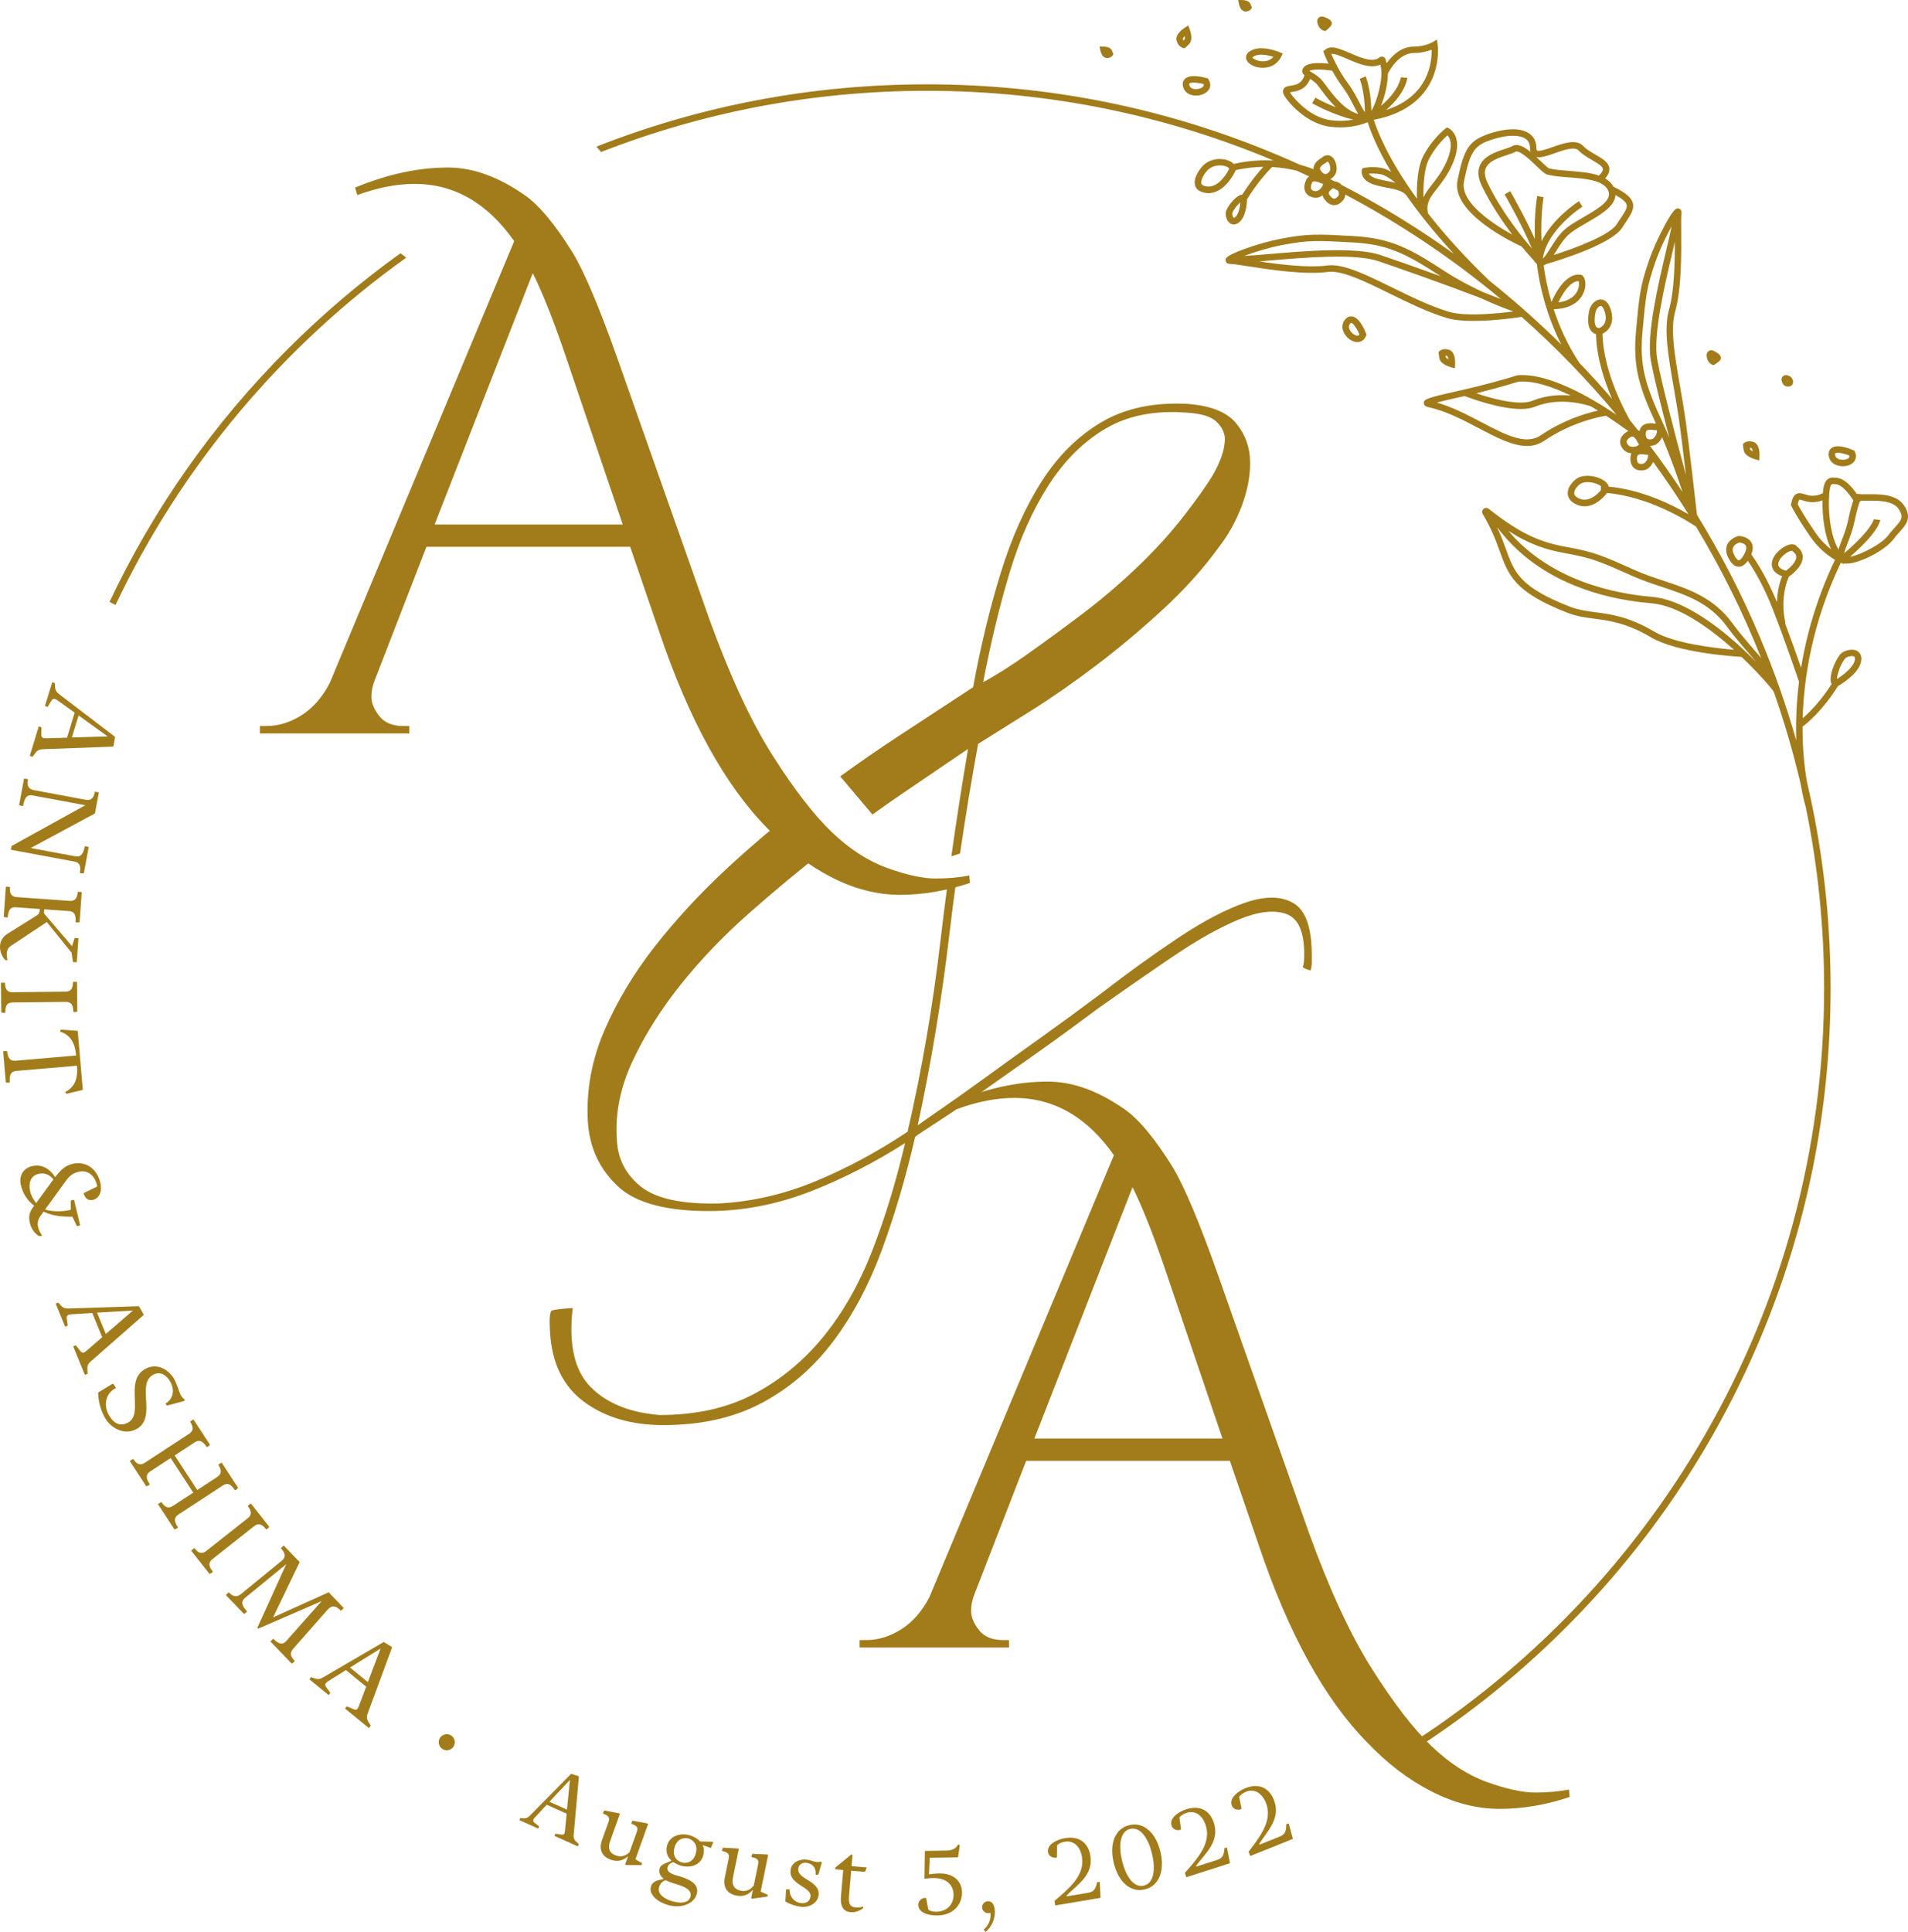 <svg xmlns="http://www.w3.org/2000/svg" xmlns:xlink="http://www.w3.org/1999/xlink" version="1.1" id="Artwork" x="0px" y="0px" style="enable-background:new 0 0 3000 3000;" xml:space="preserve" viewBox="737.84 728.44 1524.31 1543.1">
<style type="text/css">
	.st0{display:none;fill:#FAF9F7;}
	.st1{fill:#A27C1A;}
</style>
<rect class="st0" width="3000" height="3000"/>
<g>
	<g>
		<path class="st1" d="M1733.48,775.69c1.01,3.51,5.75,6.32,11.54,6.82c0.59,0.05,1.18,0.08,1.75,0.08c6.5,0,11.91-3.25,14.68-8.92    l1.19-2.44l-2.49-1.07c-0.65-0.28-15.96-6.74-24.38-0.38C1733.69,771.34,1732.85,773.5,1733.48,775.69z M1738.88,773.89    c1.71-1.29,4.07-1.76,6.59-1.76c3.37,0,7.03,0.85,9.74,1.71c-3.33,3.87-8.25,3.74-10.44,3.44c-3.89-0.53-6.19-2.36-6.33-2.94    C1738.46,774.3,1738.57,774.13,1738.88,773.89z"/>
	</g>
	<g>
		<path class="st1" d="M1683.15,798.21c1.07,3.52,4.05,5.88,8.18,6.46c0.67,0.09,1.34,0.14,2.01,0.14c4.23,0,8.33-1.84,10.22-4.74    c1.6-2.46,1.54-5.34-0.19-8.11l-0.52-0.84l-0.95-0.28c-3.08-0.89-13.46-3.47-17.54,0.68    C1683.23,792.68,1682.1,794.77,1683.15,798.21z M1688.03,795.16c0.5-0.51,1.76-0.73,3.41-0.73c2.27,0,5.26,0.42,7.95,1.1    c0.29,0.83,0.08,1.35-0.17,1.72c-1.07,1.65-4.36,2.7-7.17,2.3c-1.47-0.21-3.36-0.87-3.96-2.85    C1687.91,796.11,1687.8,795.4,1688.03,795.16z"/>
	</g>
	<g>
		<path class="st1" d="M2206.14,1100.33c1.28,0.36,2.6,0.53,3.91,0.53c3.54,0,6.91-1.26,8.82-3.49c1.91-2.23,2.22-5.09,0.87-8.06    l-0.41-0.9l-0.91-0.4c-2.94-1.28-12.89-5.2-17.48-1.62c-1.27,0.99-2.65,2.91-2.06,6.46    C2199.48,1096.49,2202.13,1099.21,2206.14,1100.33z M2204.12,1090.47c0.37-0.28,1.02-0.41,1.86-0.41c2.32,0,6.09,0.97,9.35,2.26    c0.18,0.86-0.1,1.35-0.39,1.69c-1.28,1.49-4.68,2.11-7.41,1.35c-1.43-0.4-3.22-1.31-3.56-3.35    C2203.87,1091.39,2203.86,1090.67,2204.12,1090.47z"/>
	</g>
	<g>
		<path class="st1" d="M1822.27,1001.69c0.17,0,0.35-0.01,0.52-0.02c2.93-0.2,5.18-1.99,6.36-5.03l0.36-0.93l-0.36-0.93    c-1.14-3-5.33-12.83-11.1-13.6c-1.6-0.21-3.94,0.15-6.05,3.06c-2.17,2.98-2.25,6.78-0.24,10.42    C1814.05,998.82,1818.39,1001.69,1822.27,1001.69z M1816.18,987.29c0.35-0.48,0.83-0.98,1.16-0.98c0.01,0,0.03,0,0.04,0    c1.68,0.22,4.68,4.89,6.54,9.3c-0.48,0.73-1.03,0.87-1.48,0.91c-1.97,0.12-4.78-1.85-6.16-4.34    C1815.56,990.87,1814.96,988.97,1816.18,987.29z"/>
	</g>
	<g>
		<path class="st1" d="M1795.46,752.95l1.27,0.32l1.01-0.83c3.4-2.79,3.81-4.05,3.94-4.47c0.92-2.87-2.35-4.6-5.34-5.78    c-0.79-0.36-3.11-1.19-4.87,0.27c-0.85,0.7-1.72,2.08-1.06,4.63C1791.66,751.85,1795.08,752.85,1795.46,752.95z"/>
	</g>
	<g>
		<path class="st1" d="M2105.59,1019.7l1.21,0.48l1.11-0.69c3.74-2.32,4.31-3.52,4.49-3.91c1.29-2.72-1.73-4.86-4.54-6.43    c-0.74-0.46-2.93-1.59-4.86-0.37c-0.93,0.59-1.98,1.84-1.65,4.45C2101.96,1018.11,2105.22,1019.55,2105.59,1019.7z"/>
	</g>
	<g>
		<path class="st1" d="M1682.85,766.7l1.31,0.34l1.02-0.89c2.06-1.8,3.33-3.19,3.76-4.11c1.67-3.57-0.28-9.17-0.68-10.26l-1.12-2.98    l-2.69,1.7c-1.34,0.85-7.97,5.35-6.66,10.34C1679.04,765.6,1682.46,766.6,1682.85,766.7z M1684.34,757.19    c0.16,1.09,0.17,2.04-0.05,2.58c-0.15,0.21-0.52,0.6-0.97,1.05c-0.19-0.31-0.38-0.73-0.52-1.29    C1682.71,759.18,1683.31,758.24,1684.34,757.19z"/>
	</g>
	<g>
		<path class="st1" d="M2131.54,1089.94c1.93,3.44,7.6,5.13,8.72,5.43l3.07,0.83l0.19-3.18c0.09-1.59,0.31-9.59-4.51-11.45    c-4.59-1.77-7.4,0.42-7.7,0.67l-1.04,0.87l0.13,1.35C2130.66,1087.21,2131.04,1089.04,2131.54,1089.94z M2137.16,1086.41    c0.35,0.13,0.75,1.17,1,2.62c-0.97-0.51-1.76-1.06-2.07-1.54c-0.08-0.25-0.19-0.77-0.29-1.41    C2136.17,1086.11,2136.62,1086.2,2137.16,1086.41z"/>
	</g>
	<g>
		<path class="st1" d="M1888.37,1016.36c1.93,3.44,7.6,5.13,8.72,5.43l3.07,0.83l0.19-3.18c0.09-1.59,0.31-9.59-4.51-11.45    c-4.59-1.77-7.4,0.42-7.7,0.67l-1.04,0.87l0.13,1.35C1887.48,1013.63,1887.87,1015.47,1888.37,1016.36z M1893.98,1012.83    c0.35,0.13,0.75,1.17,1,2.62c-0.97-0.51-1.76-1.06-2.07-1.54c-0.08-0.25-0.19-0.77-0.29-1.41    C1893,1012.53,1893.45,1012.62,1893.98,1012.83z"/>
	</g>
	<g>
		<path class="st1" d="M1732.38,737.56c0.25,0.03,0.5,0.04,0.74,0.04c2.02,0,3.45-0.97,4.1-1.88l0.78-1.11l-0.46-1.27    c-0.8-2.2-1.31-2.72-1.53-2.95c-1.68-1.75-4.89-1.91-5.83-1.92l-3.18-0.03l0.63,3.12C1727.88,732.88,1729,737.19,1732.38,737.56z"/>
	</g>
	<g>
		<path class="st1" d="M1621.71,774.75c0.25,0.03,0.5,0.04,0.74,0.04c2.03,0,3.46-0.97,4.1-1.88l0.78-1.11l-0.47-1.27    c-0.8-2.2-1.31-2.72-1.53-2.95c-1.68-1.75-4.89-1.91-5.83-1.92l-3.18-0.03l0.63,3.12    C1617.22,770.06,1618.34,774.37,1621.71,774.75z"/>
	</g>
	<g>
		<path class="st1" d="M2164.81,1037.03c0.52,0.13,1.03,0.19,1.53,0.19c0.51,0,1-0.07,1.47-0.2c1.85-0.52,2.95-2.48,2.45-4.37    c-0.31-1.14-0.56-1.78-0.92-2.25c-0.73-1-1.93-1.73-3.65-2.24h0c-1.21-0.36-2.55-0.05-3.47,0.82c-0.93,0.87-1.33,2.18-1.05,3.42    C2161.91,1035.67,2163.56,1036.72,2164.81,1037.03z M2166.15,1032.15c-0.08,0.23-0.22,0.44-0.4,0.61    c-0.13,0.12-0.28,0.22-0.44,0.29C2165.46,1032.66,2165.75,1032.33,2166.15,1032.15z"/>
	</g>
	<g>
		<path class="st1" d="M830.11,1211.72c52.67-111.09,133.08-206.59,232.23-277.46c-1.51-1.19-3.01-2.38-4.53-3.56    c-31.87,22.88-61.95,48.42-90.07,76.54c-59.16,59.16-106.96,127-142.41,201.99L830.11,1211.72z"/>
		<path class="st1" d="M2259.08,1132.3c-6.12-9.32-19.59-9.18-29.43-9.07c-2.75,0.03-5.13,0.05-6.76-0.15l-1.3-0.16l-0.23,0.24    c-3.67-5.42-9.97-12.93-16.8-13.1c-0.27-0.01-0.56-0.04-0.86-0.06c-2.41-0.22-7.42-0.68-8.99,7.79c-0.24,1.27-0.43,2.83-0.59,4.6    c-6.67,3.27-10.95,1.94-14.43,0.86c-2.31-0.72-4.7-1.46-6.92-0.14c-1.95,1.16-3.12,3.45-4.01,7.9l-0.17,0.85l0.37,0.78    c0.16,0.34,4.11,8.52,15.31,24.68c6.62,9.55,14.19,15.16,19.59,18.26c-14.84,31.14-22.97,60.59-27.15,86.24    c-2.99-8.63-7.64-21.86-12.83-35.74l0.36-0.1c-0.05-0.19-5.03-19,2.74-36.91c2.06-1.43,10.86-7.96,11.08-15.42    c0.07-2.24-0.63-5.48-4.29-8.42c-0.86-1.15-2.84-2.75-6.77-1.67c-5.51,1.51-13.78,8.53-13.68,15.66c0.04,3.08,1.59,7.05,8.21,9.5    c-2.85,7.24-3.89,14.46-4.07,20.66c-8.24-20.17-16.76-32.96-20.52-38.1c0.09-0.21,0.17-0.41,0.23-0.58    c1.42-3.67,1.3-6.82-0.35-9.36c-2.8-4.32-8.83-4.75-9.51-4.79l-0.39-0.02l-0.38,0.09c-0.26,0.07-6.35,1.65-8.73,6.7    c-1.42,3.02-1.22,6.47,0.59,10.27c2.39,5,5.25,7.53,8.5,7.53c0.08,0,0.16,0,0.24,0c2.97-0.11,5.32-2.34,7.03-4.77    c4.36,6.31,12.48,19.4,19.97,38.68c10.12,26.07,19.63,54.14,20.93,57.99c-1.97,15.72-2.5,29.75-2.3,41.5    c0.03,1.86,0.08,3.67,0.15,5.46c-8.03-28.22-17.81-55.99-29.34-83.24c-14.27-33.74-30.97-66.12-49.99-97.03    c-0.9-7.96-6.6-57.92-9.06-75.19c-1.37-9.61-2.97-18.8-4.52-27.7c-4.23-24.3-7.89-45.29-3.88-59.47    c5.2-18.42,4.97-46.97,4.83-64.03c-0.05-6.73-0.1-12.04,0.2-14.02c0.49-3.26-1.33-4.08-2.14-4.28c-1.67-0.41-3.55-0.88-11.5,13.91    c-4.78,8.88-9.17,18.72-12.07,27c-7.34,21.04-8.03,28.68-10.6,57.09c-2.62,29.04,2.83,45.2,15.96,73.82    c-0.3-0.01-0.59-0.02-0.91,0c-1.53-0.31-6.15-0.99-9.36,1.26c-1.58,1.11-2.58,2.75-2.91,4.77c-0.47-0.36-0.96-0.74-1.49-1.13    c-2-2.54-4.02-5.06-6.05-7.57c-2.1-3.59-21.44-37.58-22-69.18c4.11-1.81,10.02-7.56,6.82-18.56c-2.17-7.44-5.86-8.9-8.51-8.79    c-4.36,0.16-8.01,4.69-8.9,8.8c-2.18,10.13-0.04,14.84,2.14,17c0.94,0.93,2.05,1.56,3.29,1.89c0.38,18.75,6.81,37.84,12.78,51.64    c-8.44-9.79-17.16-19.37-26.15-28.75c-9.33-14.24-15.9-28.79-20.49-42.8c17.95-0.4,23.13-10.43,24.52-14.74    c1.63-5.05,0.89-10.33-1.73-12.3l-0.53-0.4l-0.66-0.09c-12.13-1.68-20.67,15.48-23.38,21.8c-3-10.25-4.98-20.14-6.23-29.3    c0.67-0.2,1.31-0.53,1.94-0.96c13.3-3.91,52.67-16.38,60.78-29.12c1.01-1.59,1.99-3.05,2.91-4.41c3.89-5.79,6.96-10.36,5.63-15.29    c-1.2-4.42-5.72-8.24-15.51-13.07c-1.51-2.82-3.8-4.97-6.62-6.61c2.52-2.81,3.59-5.4,3.34-7.99c-0.48-4.91-5.59-7.85-11-10.97    c-3.57-2.06-7.26-4.18-9.79-6.87c-5.52-5.88-15.61-2.33-24.52,0.8c-4.6,1.62-10.9,3.83-12.47,2.72c-0.28-0.2-0.44-0.85-0.44-1.75    c0-4.97-1.89-8.98-5.48-11.6c-8.92-6.51-24.54-2.53-30.84-0.51c-17.21,5.51-21.46,11.52-26.72,37.81    c-5.25,26.25,45.18,50.01,51.24,52.76c4.97,6.02,8.59,9.92,9.43,10.81c0.48,0.75,1.37,2.06,2.66,3.08    c2.35,18.26,7.75,41.14,19.55,64.4c-18.48-18.23-37.8-35.36-57.9-51.36l0.04-0.04c-20.21-19.44-36.12-37.37-48.61-53.34    c-1.74-8.38,1.68-12.77,7.28-19.91c3.64-4.65,8.18-10.44,11.96-18.75c10.29-22.65-2.15-29.04-2.68-29.3l-1.42-0.69l-1.26,0.95    c-0.4,0.3-9.9,7.52-17.4,21.32c-5.05,9.3-5.58,24.88-5.32,34.65c-23.83-32.9-32.16-55.62-34.45-63.02    c29.45-5.57,41.8-21.2,46.99-33.52c5.79-13.78,4.07-26.22,3.99-26.75l-0.57-3.84l-3.33,2.01c-0.06,0.04-6.05,3.59-15.11,3.64    c-10.31,0.05-17.6,7.44-21.75,13.27c-0.71-3.35-1.11-4.48-2.65-5.09c-1.54-0.62-2.78,0.24-3.51,0.76c-1.15,0.8-3.07,2.14-8.04,1.4    c-4.81-0.72-10.01-2.98-15.05-5.16c-8.24-3.58-15.34-6.67-20-2.6l-1.33,1.16l0.6,1.66c0.1,0.27,1.27,3.49,3.59,8.25    c-8.27-1.01-18.97-1.11-20.87,4.73c-0.61,1.87,0.24,3.28,1.65,4.49c-2.21,6.96-7.06,7.72-11.01,8.34    c-2.42,0.38-4.92,0.76-5.86,3.07c-0.91,2.23,0.4,4.67,2.61,7.62c0.58,0.8,14.5,19.59,34.91,22.11c2.8,0.35,5.46,0.5,7.97,0.5    c9.99,0,17.59-2.36,21.91-4.14c1.84,6.06,6.84,19.85,18.71,39.67c-2.39-1.43-4.88-2.6-7.2-3.06c-7.98-1.58-14.06-0.17-14.31-0.1    l-1.54,0.37l-0.37,1.54c-0.08,0.34-1.86,8.34,11.33,11.94c3.15,0.86,6.15,1.44,9.05,2.01c6.62,1.29,11.92,2.32,15.07,5.86    c9.61,13.79,22.03,29.54,38.07,46.9c-28.45-20.47-58.33-38.81-89.54-54.93c-1.59-1.73-3.58-2.74-5.62-2.87    c-1.18-0.6-2.35-1.19-3.53-1.78c1.06-0.61,2.16-1.51,3.26-2.86c3.24-3.99,1.78-11.72-1.72-14.8c-2.49-2.2-5.72-1.99-8.32,0.48    c-1.38,0.73-5.38,3.15-6.43,6.92c-0.21,0.75-0.29,1.51-0.25,2.26c-2.49-1.01-6.15-2.32-10.8-3.55c-5.66-2.57-11.36-5.07-17.1-7.5    c-89.02-37.65-183.58-56.74-281.05-56.74c-91.25,0-179.94,16.73-263.92,49.76c1.27,1.42,2.52,2.85,3.75,4.3    c80.69-31.54,168.44-48.89,260.17-48.89c98.18,0,191.8,19.85,277.09,55.72c-9.36-0.56-20.17-0.01-31.94,2.7    c-0.86-0.96-2.02-1.8-3.48-2.45c-5.68-2.55-14.88-2.17-20.77,3.57c-2.34,2.28-8.55,10.19-6.42,16.37c0.77,2.24,2.93,5.05,8.82,5.7    c0.6,0.07,1.19,0.1,1.77,0.1c13.44,0,21.22-17.16,21.56-17.92l0.2-0.44l0-0.01c7.82-1.76,15.21-2.49,22.01-2.58    c-4.06,4.45-10.46,12.08-16.73,22.1c-0.18,0.01-0.36,0.03-0.54,0.06c-4.16,0.72-10.11,7.5-12.28,12.64    c-1.15,2.74-0.11,7.93,2.76,10.09c0.58,0.44,1.71,1.1,3.23,1.1c1.22,0,2.7-0.43,4.34-1.75c5.4-4.34,6.18-15.39,6.29-18.47    c8.35-13.55,17.27-22.95,19.93-25.64c7.72,0.41,14.44,1.62,19.86,2.97c3.28,1.49,6.55,3.01,9.81,4.55c-1.22,0.81-2.17,2-2.77,3.53    c-1.88,4.77-0.98,7.82,0.11,9.54c1.02,1.62,3.18,3.6,7.62,3.9c0.15,0.01,0.3,0.02,0.45,0.02c1.81,0,3.63-0.72,5.25-1.85    c0.21,0.8,0.56,1.6,1.06,2.36c2.81,4.29,5.82,5.31,7.86,5.42c0.12,0.01,0.25,0.01,0.38,0.01c1.9,0,4.58-0.74,7.21-3.98    c1.04-1.28,1.59-2.85,1.69-4.5c44.43,23.53,86.1,51.59,124.4,83.56c-4.56-1.83-9.48-3.75-14.61-5.72    c-9.59-4.46-20.47-10.12-30.81-16.88c-27.62-18.04-42.84-26.13-72.66-27.8c-28.49-1.59-36.14-2.02-58.03,2.18    c-8.61,1.66-18.99,4.57-28.47,8.01c-15.78,5.72-15.6,7.65-15.43,9.36c0.08,0.83,0.62,2.74,3.9,2.74h0.05    c2.02,0,7.26,0.81,13.88,1.84c16.85,2.62,45.07,7,64.04,4.53c11.12-1.45,29.58,7.62,49.13,17.22    c15.2,7.46,30.92,15.18,46.07,19.66c5.63,1.66,13.18,2.25,21.02,2.25c16.74,0,34.81-2.67,38.4-3.22    c27.17,24.11,52.5,50.25,75.76,78.18c-22.11-14.87-55.3-33.69-79.07-31.52l-0.28,0.03l-0.27,0.09c-0.13,0.04-12.75,4.06-31.4,8.72    c-5.13,1.28-10.94,2.6-16.56,3.87c-23.88,5.4-26.34,6.28-26.32,9.47c0.01,0.93,0.44,2.57,3.26,3.17    c14.16,3.01,27.57,10.04,40.53,16.85c14.25,7.48,27.15,14.25,38.58,14.25c4.89,0,9.52-1.24,13.88-4.19    c21.93-14.87,43.99-19.12,49.29-19.96c6.91,4.46,13.02,8.75,17.8,12.23c-0.16,0.08-0.33,0.15-0.49,0.24    c-4.48,2.48-5.73,5.42-5.98,7.44c-0.24,1.9,0.16,4.8,3.4,7.86c1.42,1.34,3.44,2.04,5.57,2.21c-0.35,0.75-0.58,1.59-0.68,2.49    c-0.56,5.09,1.11,7.8,2.62,9.18c1.1,1,2.91,2.04,5.71,2.04c0.81,0,1.69-0.09,2.67-0.28c3.06-0.62,5.65-3.41,7.05-6.54    c9.87,13.58,19.28,27.52,28.2,41.8c-13.15-7.65-37.42-19.63-63.69-22.02c-0.26-1.07-0.87-2.26-2.09-3.47    c-4.04-4.02-13.81-6.71-20.82-4.3c-4,1.38-9.69,6.86-9.86,12.66c-0.07,2.4,0.81,6.84,7.48,9.58c2.09,0.86,4.11,1.22,6.03,1.22    c8.74,0,15.51-7.55,17.9-10.62c33.47,2.78,64.75,22.58,71.07,26.8c20.07,33.31,37.51,68.37,52.02,104.91    c-1.65-1.93-3.36-3.91-5.1-5.93c-6.37-7.37-12.96-15-17.97-21.92c-14.86-20.52-35.42-27.34-55.3-33.94    c-7.34-2.44-14.93-4.95-22-8.12c-26.04-11.66-33.04-14.8-54.98-18.69c-19.51-3.46-35.95-9.56-62.24-30.51    c-1.23-0.98-2.99-0.94-4.17,0.1c-1.18,1.04-1.45,2.78-0.64,4.13c7.05,11.68,10.49,21.16,13.52,29.52    c7.15,19.72,11.88,32.75,54.07,49.27c7.46,2.92,14.41,3.83,21.78,4.8c12.04,1.58,25.69,3.38,45.18,14.9    c20.45,12.09,64.47,15.12,72.18,15.57c14.65,13.91,24.85,26.18,25.65,27.67c-0.11-0.21-0.18-0.49-0.2-0.81    c0.15,0.41,0.28,0.83,0.43,1.24l-0.16,0.18c0.1,0.09,0.2,0.16,0.3,0.24c8.3,23.71,15.38,47.98,21.18,72.74    c1.56,9.17,3.21,15.48,4.06,18.43c9.66,46.85,14.75,95.36,14.75,145.03c0,260.2-139.35,488.46-347.34,614.09l2.99,4.62    c50-30.13,96.19-66.3,138.04-108.15c66.31-66.31,118.37-143.53,154.74-229.51c37.65-89.02,56.74-183.58,56.74-281.05    c0-49.1-4.85-97.47-14.47-144.76l0.04-0.01c-0.01-0.02-0.05-0.15-0.12-0.37c-1.41-6.91-2.93-13.8-4.54-20.66    c-1.6-9.77-3.05-22.59-3.29-37.78c-0.03-1.77-0.04-3.59-0.03-5.46c3.47-2.54,15.73-12.33,28.3-32.35    c3.03-1.75,16.76-10.18,18.48-19.7c1.05-5.82-2.23-7.99-3.69-8.65c-4.12-1.87-10.74,0.16-13.07,3.08    c-4.71,5.89-8.95,17.52-7.19,22.68c0.12,0.35,0.26,0.65,0.42,0.92c-9.19,14.35-18.18,23.1-23.13,27.31    c0.88-31.8,7.46-75.89,30.44-124.15c1.46,0.64,2.38,0.93,2.52,0.98l0.14-0.45c0.59,0.1,1.22,0.16,1.91,0.16    c10.14,0,30.81-10.41,37.64-19.67c1.55-2.1,3.17-3.89,4.74-5.62C2260.62,1147.55,2265.53,1142.12,2259.08,1132.3z     M2132.34,1168.83c-1.5,3.87-3.91,7.07-5.38,7.12c-0.81-0.01-2.24-1.16-3.88-4.59c-1.11-2.32-1.31-4.28-0.59-5.82    c0.98-2.12,3.62-3.36,4.95-3.8c1.34,0.16,4.01,0.79,5.05,2.41C2133.18,1165.23,2133.13,1166.8,2132.34,1168.83z M2158.57,1179.91    c-0.53-2.24,1.32-5.61,4.6-8.38c2.85-2.41,5.31-3.17,6.25-3.17c0.1,0,0.18,0.01,0.24,0.02l0.21,0.37l0.42,0.32    c1.8,1.36,2.64,2.8,2.6,4.41c-0.12,4-5.38,8.75-8.19,10.85C2162,1183.54,2159.1,1182.17,2158.57,1179.91z M2013.32,989.76    c-0.65-0.64-2.62-3.43-0.73-12.24c0.47-2.2,2.58-4.67,4.03-4.72h0.03c1.13,0,2.43,1.98,3.33,5.07c2.67,9.15-2.98,11.99-4.15,12.48    C2014.22,990.65,2013.54,989.99,2013.32,989.76z M1999,952.95c0.44,1.2,0.69,4.12-0.77,7.43c-1.41,3.2-5.23,8.35-15.39,9.61    C1986.02,963.13,1992.18,953.01,1999,952.95z M2028.46,884.21c5.43,3.01,8.29,5.51,8.9,7.75c0.72,2.65-1.65,6.18-4.93,11.06    c-0.94,1.4-1.94,2.9-2.98,4.52c-5.54,8.71-32.32,18.82-50.36,24.61c0.55-0.87,1.12-1.77,1.71-2.71    c3.19-5.12,6.81-10.93,11.47-14.66c3.51-2.81,8.22-5.53,13.2-8.4C2016.15,900.22,2028,893.37,2028.46,884.21z M1979.99,850.78    c7.05-2.48,15.82-5.57,19.03-2.14c3.05,3.25,7.26,5.68,10.98,7.82c4.04,2.32,8.21,4.73,8.43,6.99c0.09,0.94-0.43,2.58-3.2,5.23    c-7-2.44-15.75-3.11-23.89-3.74c-6.11-0.47-11.89-0.91-16-2.03c-1.01-0.37-4.22-3.45-6.57-5.7c-1.15-1.1-2.32-2.23-3.51-3.33    C1969.02,854.64,1974.18,852.82,1979.99,850.78z M1907.39,873.58c5.13-25.67,8.99-29.35,23.23-33.9    c11.38-3.64,21.42-3.73,26.21-0.23c2.26,1.65,3.36,4.08,3.36,7.43c0,1.08,0.14,2.04,0.42,2.89c-5.3-4.31-10.55-7.08-14.82-4.52    c-1.08,0.65-3.3,1.37-5.65,2.14c-7.04,2.29-16.69,5.43-20.06,13.31c-1.94,4.53-1.43,9.93,1.51,16.07    c7.08,14.74,16.4,28.48,24.42,39.04C1928.78,906.45,1904.23,889.36,1907.39,873.58z M1970.42,934.82    c3.33-23.06,31.33-41.13,31.62-41.32l-2.77-4.36c-1.02,0.65-20.83,13.41-29.89,32.05c-0.93-20.95,1.58-34.92,1.64-35.23    l-5.08-0.96c-0.12,0.64-2.58,13.96-1.89,34.33c-8.02-17.86-19.06-37.12-19.69-38.21l-4.48,2.58c0.17,0.29,13.9,24.25,21.84,43.27    c-8.27-9.54-24.59-29.8-35.46-52.45c-2.27-4.73-2.75-8.7-1.42-11.8c2.45-5.72,10.8-8.44,16.91-10.43c2.75-0.9,5.13-1.67,6.71-2.62    c0.29-0.17,0.63-0.25,1.01-0.25c3.75,0,11.72,7.65,15.74,11.51c4.36,4.19,6.74,6.4,8.76,6.95c4.61,1.26,10.63,1.72,16.99,2.21    c13.05,1,27.85,2.14,31.63,10.46c3.34,7.36-6.05,13.5-19.68,21.37c-5.16,2.98-10.03,5.79-13.85,8.84    c-5.35,4.28-9.38,10.75-12.63,15.96c-1.68,2.69-4.02,6.44-5.69,8.01C1970.62,934.76,1970.53,934.79,1970.42,934.82z     M1846.63,787.22c1.63-3.23,8.99-16.36,20.79-16.42c6.14-0.03,11.04-1.45,14.13-2.66c0.26,9.85-2.25,37.13-36.38,48.18    c15.61-13.34,16.96-25.06,17.01-25.65l-5.14-0.52c-0.01,0.12-1.39,10.67-15.96,22.85    C1844.29,805.24,1846.58,795.13,1846.63,787.22z M1801.32,824.52c-18.16-2.24-31.24-19.85-31.39-20.06    c-0.8-1.06-1.26-1.79-1.52-2.28c0.45-0.09,0.97-0.17,1.41-0.24c4.05-0.63,11.23-1.75,14.65-10.48c2.08,1.3,4.39,2.89,6.02,5    c0.73,0.95,1.53,2,2.37,3.14c3.2,4.27,7.28,9.72,12.2,14.51c-6.69-2.62-12.86-5.58-16.31-7.67l-2.68,4.42    c4.45,2.7,20,10.22,32.91,13.15C1814.15,824.91,1808.17,825.37,1801.32,824.52z M1796.99,796.51c-0.87-1.16-1.67-2.24-2.42-3.2    c-2.53-3.27-6.03-5.41-8.59-6.97c-0.67-0.41-1.49-0.91-2.09-1.33c2.15-1.22,9.55-1.46,18.28-0.07c2.24,4.06,5.06,8.65,8.5,13.27    c3.6,4.83,6.27,10,8.62,14.56c1.33,2.58,2.52,4.87,3.7,6.76C1811.99,816.53,1803.18,804.78,1796.99,796.51z M1828.84,789.4    l-4.74,2.05c0.04,0.1,4,9.56,4.16,26.67c-1.36-1.91-2.93-4.94-4.37-7.73c-2.33-4.5-5.22-10.1-9.07-15.27    c-3.73-5-6.72-10.03-8.99-14.3l0.09-0.47c-0.12-0.02-0.25-0.05-0.37-0.07c-1.95-3.73-3.34-6.84-4.15-8.79    c2.9-0.29,7.98,1.92,12.93,4.07c5.09,2.21,10.86,4.72,16.34,5.54c4.94,0.74,8-0.16,9.91-1.14c0.09,0.43,0.19,0.89,0.29,1.38    l0.19,0.92c1.85,8.83-3.01,27.29-7.64,34.7C1833.09,799.43,1829.03,789.84,1828.84,789.4z M1847.22,873.29    c-2.81-0.55-5.71-1.11-8.67-1.92c-4.66-1.27-6.5-2.96-7.22-4.18c2.18-0.21,5.69-0.31,9.74,0.49c3.5,0.69,8.04,3.84,11.57,6.73    C1850.89,874,1849.07,873.65,1847.22,873.29z M1879.73,854.95c5.24-9.65,11.64-15.91,14.48-18.41c2.02,2.12,5.19,7.99-0.96,21.54    c-3.52,7.75-7.67,13.04-11.32,17.7c-2.71,3.46-5.25,6.7-6.91,10.33C1874.85,876.86,1875.41,862.92,1879.73,854.95z     M1702.15,877.39c-2.57-0.28-4.09-1.04-4.5-2.24c-0.94-2.73,2.42-8.34,5.15-10.99c2.56-2.5,6.28-3.59,9.7-3.59    c1.97,0,3.85,0.37,5.34,1.04c1.05,0.47,1.83,1.09,2.06,1.61C1718.45,866.12,1711.7,878.46,1702.15,877.39z M1724.67,901.89    c-0.45,0.36-1.03,0.69-1.21,0.56c-0.87-0.62-1.4-3.19-1.12-3.97c1.41-3.36,4.39-6.73,6.49-8.43    C1728.36,894.51,1727.07,899.96,1724.67,901.89z M1794.7,875.8c-0.25,2.28-3.62,5.45-5.61,5.35c-1.26-0.08-2.91-0.41-3.6-1.51    c-0.63-1-0.52-2.74,0.33-4.88c0.36-0.9,0.82-1.17,1.19-1.3c0.32-0.11,0.68-0.16,1.07-0.16c1.57,0,3.56,0.79,4.46,1.28l0.41,0.23    l0.47,0.07C1794.78,875.07,1794.75,875.41,1794.7,875.8z M1796.63,867.48c-1.19-0.06-2.53-1.16-3.8-3.09    c-0.53-0.81-0.48-1.35-0.38-1.72c0.45-1.63,2.96-3.31,4.11-3.87l0.42-0.2l0.32-0.34c0.95-1,1.21-0.77,1.5-0.51    c1.72,1.52,2.4,6.1,1.13,7.66C1799.15,866.4,1797.89,867.57,1796.63,867.48z M1806.94,885.02c-0.8,0.98-2.02,2.14-3.31,2.07    c-1.19-0.06-2.54-1.16-3.8-3.09c-0.53-0.81-0.48-1.35-0.38-1.72c0.38-1.38,2.24-2.79,3.49-3.53c1.28,0.65,2.56,1.32,3.84,1.98    C1807.55,882.05,1807.9,883.85,1806.94,885.02z M1731.88,932.87c7.9-3,19.23-6.58,30.05-8.66c21.25-4.08,28.77-3.66,56.76-2.1    c26.99,1.51,41.18,8.06,70.12,26.96c0.04,0.02,0.07,0.05,0.11,0.07c-20.22-7.35-39.03-13.91-48.49-17.07    c-19.77-6.61-61.33-3.05-88.83-0.69C1744.31,932.01,1736.88,932.65,1731.88,932.87z M1895.58,977.54    c-14.73-4.35-30.25-11.97-45.26-19.34c-19.46-9.55-36.47-17.91-48.92-17.91c-1.09,0-2.14,0.06-3.15,0.2    c-15.5,2.02-37.86-0.79-54.4-3.26c2.46-0.2,5.18-0.43,8.19-0.69c27.07-2.32,67.99-5.83,86.75,0.44    c14.64,4.9,51.76,17.95,81.69,29.43c11.91,5.52,21.84,9.21,26.43,10.82C1934.85,978.79,1908.83,981.45,1895.58,977.54z     M1919.52,1042.03c17.29-4.32,29.47-8.11,31.44-8.73c12.08-1,27.11,4,41.77,11.1c-8.77-0.8-19.71-0.31-30.57,4.13    c-10.67,4.37-32.73-1.86-44.9-5.94C1918.03,1042.4,1918.78,1042.21,1919.52,1042.03z M1968.73,1076.15    c-11.97,8.12-28.27-0.45-47.16-10.36c-10.94-5.74-23.13-12.15-35.83-15.81c4.7-1.25,11.33-2.75,17.1-4.05    c1.7-0.38,3.41-0.77,5.12-1.16c5.41,2.08,28.04,10.36,44.89,10.36c4.24,0,8.12-0.53,11.26-1.81c20.45-8.36,42.02-1.23,44.74-0.27    c1.91,1.12,3.8,2.24,5.64,3.37C2004.94,1058.52,1986.97,1063.79,1968.73,1076.15z M2050.03,993.5    c2.52-27.91,3.2-35.42,10.33-55.85c3.63-10.4,8.83-21.09,12.94-28.47c-0.95,4.91-2.66,12.18-4.34,19.29    c-6.33,26.86-15.9,67.46-12.24,87.98c2.28,12.77,8.45,37.54,14.77,61.71c-1.61-3.85-3.28-7.66-4.99-11.37    C2052.01,1035.42,2047.6,1020.43,2050.03,993.5z M2039.19,1084.47c-0.92-0.87-1.98-2.17-1.82-3.45c0.15-1.18,1.34-2.44,3.36-3.56    c0.49-0.27,0.87-0.36,1.17-0.36c0.23,0,0.41,0.05,0.57,0.1c1.59,0.57,3.09,3.2,3.56,4.38l0.17,0.43l0.32,0.35    c0.92,1.02,0.68,1.26,0.4,1.54C2045.28,1085.51,2040.66,1085.85,2039.19,1084.47z M2050.51,1098.8c-1.24,0.25-2.91,0.36-3.87-0.51    c-0.88-0.8-1.22-2.51-0.97-4.8c0.11-0.96,0.48-1.34,0.8-1.57c0.71-0.5,1.85-0.66,2.97-0.66c1.05,0,2.06,0.14,2.67,0.29l0.45,0.11    l0.47-0.06c1.37-0.16,1.42,0.17,1.48,0.56C2054.87,1094.44,2052.48,1098.4,2050.51,1098.8z M2053.7,1078.71    c-0.88-0.8-1.22-2.51-0.97-4.8c0.11-0.96,0.48-1.35,0.8-1.57c0.71-0.5,1.86-0.66,2.97-0.66c1.05,0,2.06,0.14,2.66,0.29l0.45,0.11    l0.47-0.06c1.37-0.16,1.42,0.17,1.48,0.56c0.36,2.27-2.03,6.23-4,6.63C2056.33,1079.47,2054.65,1079.58,2053.7,1078.71z     M2056.03,1084.56c0.78-0.01,1.62-0.09,2.56-0.28c3.09-0.62,5.7-3.46,7.09-6.62c6.69,15.66,12.48,32.14,16.33,43.79    C2073.75,1108.9,2065.08,1096.6,2056.03,1084.56z M2061.81,1015.54c-3.47-19.47,5.95-59.44,12.19-85.89    c0.69-2.93,1.32-5.59,1.87-8c0.04,16.73-0.44,39.26-4.69,54.3c-4.32,15.31-0.58,36.84,3.76,61.77c1.54,8.85,3.14,18.01,4.49,27.54    c1.26,8.87,3.39,26.44,5.27,42.47C2076.48,1077.26,2065.08,1033.86,2061.81,1015.54z M2016.75,1120.09    c-2.97,3.44-9.66,9.71-16.98,6.7c-4.37-1.8-4.3-3.95-4.28-4.65c0.09-3.2,3.92-7.08,6.37-7.93c1.28-0.44,2.74-0.64,4.25-0.64    c4.04,0,8.44,1.4,10.74,3.26L2016.75,1120.09z M2059.61,1233.05c-20.4-12.06-34.61-13.93-47.14-15.58    c-7.04-0.93-13.7-1.8-20.57-4.49c-40.01-15.66-44.18-27.16-51.09-46.22c-1.91-5.26-3.99-10.95-6.98-17.35    c15.04,20.25,35.54,35.86,61.09,46.41c18.73,7.74,39.69,12.62,62.31,14.5c21.61,1.8,46.56,19.76,65.84,37.11    C2108.36,1246.21,2075.6,1242.5,2059.61,1233.05z M2125.07,1242.18c-17.84-15.8-44.02-35.05-67.4-37    c-29.4-2.45-80.99-12.69-114.84-52.74c17.15,11.01,30.55,15.24,45.76,17.93c21.31,3.78,28.19,6.86,53.77,18.31    c7.31,3.27,15.02,5.83,22.48,8.31c19.98,6.63,38.86,12.89,52.74,32.06c5.14,7.1,11.8,14.81,18.25,22.27c1.74,2.02,3.45,4,5.1,5.93    C2136.1,1252.36,2130.68,1247.15,2125.07,1242.18z M2211.97,1254.36c0.66-0.83,3.25-1.89,5.32-1.89c0.59,0,1.14,0.09,1.58,0.29    c0.32,0.15,1.19,0.54,0.74,3.03c-1.01,5.59-9.21,11.87-14.16,15.04C2205.49,1267.35,2207.95,1259.39,2211.97,1254.36z     M2188.52,1154.37c-9.03-13.03-13.29-20.84-14.51-23.21c0.72-3.17,1.37-3.6,1.39-3.61c0.37-0.12,1.81,0.33,2.76,0.63    c3.29,1.02,8.48,2.62,15.67-0.06c-0.24,11.48,1.35,27.57,6.95,39.16C2196.86,1164.29,2192.49,1160.1,2188.52,1154.37z     M2209.26,1159.94c-1.07,2.79-2.01,5.26-2.64,7.45c-8.3-14.13-8.51-39.63-6.84-48.67c0.71-3.84,1.46-3.77,3.43-3.58    c0.41,0.04,0.82,0.07,1.2,0.08c4.62,0.11,10.48,7.21,14.06,13c-1.09,2.94-2.5,7.74-4.1,15.59    C2213.17,1149.71,2211.09,1155.15,2209.26,1159.94z M2251.58,1149.83c-1.58,1.74-3.36,3.71-5.06,6.02    c-5.31,7.19-22.02,15.76-30.72,17.36c22.53-19.49,24.07-28.42,24.17-29.43l-5.13-0.61c-0.01,0.09-1.7,8.46-23.64,27.18    c0.49-2.29,1.74-5.56,2.89-8.56c1.81-4.73,4.06-10.62,5.35-16.94c1.89-9.23,3.41-13.78,4.3-15.9l0.86-0.46    c-0.02-0.03-0.04-0.08-0.07-0.12c1.53,0.06,3.26,0.04,5.17,0.02c8.65-0.09,20.49-0.22,25.06,6.74    C2259.02,1141.62,2256.69,1144.19,2251.58,1149.83z"/>
	</g>
	<g>
		<path class="st1" d="M768.78,1308.7l2.16,0.66l-0.07,5.6c-0.03,1.9,0.45,2.68,1.45,2.98c0.66,0.2,1.93,0.22,3.03,0.2l16.03-0.47    l6.1-20.01l-13.26-9.49c-0.75-0.5-1.65-1.14-2.4-1.37c-1-0.3-2.06-0.08-2.8,1.14l-3.11,5.13l-2.16-0.66l5.8-19.02l2.08,0.63    l0.23,3.43c0.24,3.07,1.84,4.37,3.53,5.7l44.4,33.87l-1.26,7.42l-0.57,0.37l-55.72,2.07c-1.92,0.05-4.3,0.41-6.21,3.1l-2.07,2.91    l-2.33-0.71L768.78,1308.7z M823.89,1316.7l-23.28-16.81l-5.37,17.6L823.89,1316.7z"/>
		<path class="st1" d="M747.04,1404.2l58.95-32.56l-41.91-7.8c-3.92-0.73-6.36,0.49-7.81,8.26l-0.75,0.21l-2.41-0.8l3.96-21.25    l3.16,0.59c-1.08,5.8,0.72,7.99,4.65,8.72l41.65,7.75c3.5,0.65,6.05-0.73,7.13-6.53l3.16,0.59l-3.13,16.81l-51.32,27.62    l35.42,6.59c3.93,0.73,6.39-0.66,7.76-8.01l3.16,0.59l-3.92,21.08l-2.54-0.12l-0.62-0.47c1.14-6.14-0.69-8.16-4.61-8.89    l-50.52-9.4L747.04,1404.2z"/>
		<path class="st1" d="M741.69,1495c-2.33-2.78-4.13-6.73-3.81-11.32c0.29-4.07,2.52-7.22,5.98-9.41l23.14-14.45    c1.46-0.94,2.47-1.65,2.72-5.29l-18.96-1.35c-3.98-0.28-6.26,1.21-6.74,7.87l-0.72,0.3l-2.49-0.53l1.72-24.16l3.2,0.23    c-0.42,5.89,1.62,7.86,5.6,8.15l41.91,2.99c3.98,0.28,6.28-1.38,6.7-7.27l3.2,0.23l-1.72,24.16l-2.53,0.17l-0.67-0.4    c0.48-6.67-1.57-8.47-5.56-8.75l-19.48-1.39l-0.23,3.2l22.41,26.23l2.12-6.55l3.03,0.22l-1.37,19.22l-3.03-0.22l-1.12-7.48    l-19.75-24.47l-28.87,19.18c-2.01,1.34-2.94,3.36-3.09,5.44c-0.12,1.65,0.07,3.92,0.56,5.61l-0.72,0.38L741.69,1495z"/>
		<path class="st1" d="M738.58,1513.39l3.21-0.04c0.07,5.9,2.26,7.7,6.25,7.66l42.01-0.47c3.99-0.04,6.14-1.89,6.08-7.8l3.21-0.03    l0.27,23.78l-2.51,0.38l-0.7-0.34c-0.07-6.25-2.26-7.87-6.25-7.83l-42.01,0.47c-3.99,0.05-6.14,1.72-6.07,7.97l-0.69,0.36    l-2.52-0.32L738.58,1513.39z"/>
		<path class="st1" d="M740.34,1568.2l3.2-0.28c0.56,6.49,2.88,8.12,6.86,7.78l48.26-4.15c-0.65-7.61-3.22-16.19-12.79-19.03    l0.24-1.24l0.75-0.41l13.07,0.97l4.06,47.14l-12.72,3.1l-0.81-0.28l-0.45-1.18c8.94-4.43,10.01-13.23,9.35-20.93l-48.26,4.15    c-3.98,0.34-6,2.17-5.41,9.01l-0.66,0.4l-2.54-0.13L740.34,1568.2z"/>
		<path class="st1" d="M768.91,1715.72c-3.05-1.95-5.96-5.18-7.15-10.17c-1.35-5.66-0.34-8.93,2.42-12.71l0.94-1.29    c-4.95-3.91-8.83-8.96-10.64-16.56c-1.49-6.25,0.97-13.17,8.99-15.08c8.44-2.01,15,3.03,18.43,8.82l0.81-1.09    c3.48-4.13,6.57-7.99,12.99-9.52c10.47-2.49,19.6,3.63,22.32,15.03c1.51,6.33-0.35,12.4-6.09,13.76c-3.8,0.9-6.42-1.86-7.16-4.99    l0.36-0.71l10.08-4.9l0.28-0.69c-2.29-9.63-8.64-12.66-14.89-11.18c-4.81,1.15-7.54,3.58-10.27,7.44l-16.47,22.66    c5.91,1.98,14.42,1.74,20.5,0.29l0-7.49l2.62-0.62l4.89,20.52l-2.62,0.62l-3.6-7.62c-5.39,0.21-14.8,0.04-22.99-3.98l-2.61,3.65    c-1.86,2.68-2.49,5.68-1.8,8.55c0.76,3.21,2.13,5.2,3.1,6.67l-0.64,0.69L768.91,1715.72z M780.53,1670.48    c-3.39-4.1-7.54-5.43-11.93-4.39c-7.26,1.73-7.91,8.75-6.62,14.16c0.85,3.55,2.77,6.75,4.76,9.13L780.53,1670.48z"/>
		<path class="st1" d="M796.31,1803.87l2.09-0.85l3.48,4.39c1.17,1.49,2.04,1.79,3.01,1.4c0.64-0.26,1.64-1.04,2.47-1.76    l12.12-10.49l-7.92-19.36l-16.27,1.03c-0.9,0.09-2,0.16-2.72,0.46c-0.96,0.39-1.65,1.24-1.45,2.66l0.83,5.94l-2.09,0.85    l-7.52-18.4l2.01-0.82l2.34,2.51c2.13,2.22,4.19,2.23,6.34,2.19l55.82-1.81l3.71,6.55l-0.2,0.65l-41.88,36.82    c-1.46,1.25-3.07,3.04-2.85,6.32l0.24,3.56l-2.25,0.92L796.31,1803.87z M844.07,1775.24l-28.67,1.68l6.96,17.04L844.07,1775.24z"/>
		<path class="st1" d="M827.61,1833.79l1.09,0.41l1.79,2.88c-8.78,4.57-9.6,14.09-6.12,20.79c3.44,6.62,8.55,10.62,15.49,7.02    c13.56-7.05-3.37-33.96,14.43-43.21c9.71-5.04,19.13,1.41,23.05,8.96c1.76,3.39,3.85,10.04,4.41,11.11    c0.6,1.16,1.96,3.77,3.64,4.56l-0.29,1.13l-13.65,3.67l-0.67-0.34l-0.68-1.31c4.47-2.32,8.21-8.87,4.08-16.8    c-2.84-5.47-8.03-9.23-13.73-6.27c-14.4,7.49,3.46,34.7-13.95,43.74c-9.55,4.96-20.59-1.03-25.16-9.82    c-1.16-2.23-5.04-9.71-5.08-19.57L827.61,1833.79z"/>
		<path class="st1" d="M864.03,1929.9l2.69-1.76c3.23,4.94,6.04,5.28,9.38,3.09l16.13-10.54l-18.05-27.61l-16.13,10.54    c-3.34,2.18-4.26,4.75-0.6,10.35l-0.39,0.67l-2.3,1.09l-13.25-20.27l2.69-1.76c3.23,4.94,6.04,5.28,9.39,3.1l35.17-22.99    c3.34-2.18,4.16-4.9,0.93-9.84l2.69-1.76l13.25,20.27l-1.92,1.67l-0.77,0.09c-3.66-5.59-6.38-5.79-9.72-3.6l-15.84,10.35    l18.05,27.61l15.84-10.35c3.34-2.18,4.16-4.9,0.93-9.84l2.69-1.76l13.25,20.27l-1.92,1.67l-0.77,0.09    c-3.66-5.59-6.38-5.79-9.72-3.6l-35.17,22.98c-3.34,2.18-4.26,4.75-0.6,10.35l-0.39,0.67l-2.3,1.09L864.03,1929.9z"/>
		<path class="st1" d="M890.53,1967.02l2.52-1.99c3.66,4.63,6.49,4.72,9.63,2.24l32.97-26.05c3.13-2.47,3.7-5.25,0.05-9.88    l2.52-1.99l14.75,18.66l-1.76,1.83l-0.76,0.16c-3.88-4.91-6.6-4.85-9.74-2.38l-32.97,26.05c-3.13,2.48-3.81,5.12,0.06,10.02    l-0.33,0.7l-2.19,1.29L890.53,1967.02z"/>
		<path class="st1" d="M953.86,2039.59l2.32-2.23c4.81,5.01,7.82,4.76,10.46,1.74l28.14-31.73l-50.72,22.01l-0.66-0.69l23.12-50.86    l-32.89,26.91c-3.12,2.51-3.31,5.7,1.51,10.71l-0.26,0.73l-2.06,1.49l-14.55-15.15l2.32-2.22c4.09,4.26,6.86,3.76,9.98,1.24    l32.83-26.85c2.44-2.47,2.87-5.28-1.22-9.54l2.32-2.23l12.75,13.27l-21.26,44.15l44.42-20.05l12.09,12.58l-2.32,2.22    c-4.33-4.51-7.1-4.25-10.16-1.43l-27.64,31.37c-2.64,3.02-3.37,5.64,0.84,10.02l-0.26,0.73l-2.06,1.49L953.86,2039.59z"/>
		<path class="st1" d="M1013.51,2093.16l1.43-1.75l5.15,2.2c1.74,0.75,2.65,0.6,3.31-0.2c0.44-0.54,0.94-1.7,1.33-2.72l5.67-14.99    l-16.18-13.26l-13.82,8.65c-0.75,0.51-1.68,1.09-2.17,1.69c-0.66,0.81-0.86,1.88-0.01,3.02l3.56,4.83l-1.43,1.75l-15.37-12.6    l1.38-1.68l3.25,1.1c2.93,0.94,4.75-0.04,6.62-1.09l48.22-28.15l6.38,3.99l0.13,0.67l-19.31,52.31c-0.68,1.79-1.25,4.14,0.5,6.92    l1.9,3.02l-1.54,1.88L1013.51,2093.16z M1041.89,2045.26l-24.41,15.12l14.23,11.67L1041.89,2045.26z"/>
		<path class="st1" d="M1089.31,2116.62c1.89-2.97,6.01-3.82,8.9-1.98c2.96,1.88,3.87,5.93,1.98,8.9c-1.89,2.97-5.93,3.87-8.9,1.98    C1088.41,2123.68,1087.43,2119.58,1089.31,2116.62z"/>
		<path class="st1" d="M1180.75,2194.87l0.77-1.71l4.63,0.65c1.56,0.23,2.26-0.09,2.62-0.89c0.24-0.53,0.39-1.57,0.48-2.48    l1.29-13.3l-15.9-7.15l-9.24,9.97c-0.5,0.57-1.12,1.24-1.38,1.84c-0.36,0.79-0.29,1.7,0.65,2.43l3.92,3.11l-0.77,1.72l-15.11-6.79    l0.74-1.65l2.86,0.17c2.56,0.12,3.81-1.06,5.08-2.32l32.66-33.15l6,1.82l0.25,0.51l-4.14,46.29c-0.16,1.59-0.11,3.6,1.91,5.46    l2.19,2.01l-0.83,1.85L1180.75,2194.87z M1193.15,2150.16l-16.34,17.48l13.99,6.29L1193.15,2150.16z"/>
		<path class="st1" d="M1237.7,2218.17l-0.37-0.67l2.15-5.99l-0.27-0.1c-3.95,3.5-8.45,4.28-13.49,2.47    c-7.29-2.61-9.47-8.54-6.96-15.56l5.27-14.71c1.2-3.34-0.07-4.95-4.3-6.46l-0.14-0.67l1.07-1.92l11.35,2.22l1.09,0.39l-7.83,21.86    c-1.66,4.63-1.49,9.3,4.64,11.5c2.79,1,6.81,1.36,10.84-2.57l5.83-16.28c1.2-3.34,0.27-4.82-4.3-6.46l-0.08-0.64l0.98-1.88    l11.3,2.13l1.16,0.41l-10.15,28.34l5.31,3.21l-0.51,1.43L1237.7,2218.17z"/>
		<path class="st1" d="M1267.94,2229.04c-2.03-1.62-4.18-4.4-3.14-8.09c0.58-2.09,2.39-3.16,4.36-4.04c1.63-0.74,3.3-1.33,4.96-2.14    l0.08-0.28c-3.39-2.9-4.71-7.33-3.4-12c2.28-8.15,11.15-10.02,17.83-8.15c3.28,0.92,6.33,2.6,8.51,5.01l10.16,0.22l0.28,0.61    l-1.83,4.37l-6.29-2.21l-0.2,0.17c1.09,2.26,1.19,5.14,0.37,8.07c-2.21,7.87-10.36,10.17-17.81,8.08    c-1.6-0.45-4.15-1.54-5.91-2.78c-1.82,0.32-4.13,1.85-4.67,3.8c-1.05,3.76,2.58,5.53,7.32,6.86c8.57,2.4,18.38,5.98,15.88,14.89    c-2.09,7.45-11.93,11.76-22.87,8.69c-8.01-2.25-15.51-8.18-13.74-14.52c1.39-4.95,5.82-5.21,10.02-6.28L1267.94,2229.04z     M1264.35,2235.92c-1.62,5.78,5.19,9.64,10.69,11.18c9.54,2.68,13.43-0.22,14.31-3.35c1.62-5.78-4.46-8.46-12.82-10.81    c-0.7-0.19-4.89-1.59-6.77-2.65C1268.15,2230.68,1265.47,2231.95,1264.35,2235.92z M1293.71,2208.91    c2.03-7.25-2.48-10.99-5.83-11.93c-3.34-0.94-9.14-0.08-11.17,7.16c-2.09,7.45,2.48,10.99,5.82,11.92    C1285.88,2217.01,1291.62,2216.37,1293.71,2208.91z"/>
		<path class="st1" d="M1338.45,2245.09l-0.47-0.61l1.28-6.24l-0.28-0.06c-3.41,4.03-7.76,5.43-13,4.35    c-7.58-1.55-10.58-7.11-9.08-14.42l3.14-15.31c0.71-3.47-0.77-4.88-5.16-5.78l-0.24-0.64l0.79-2.05l11.54,0.59l1.13,0.23    l-4.66,22.75c-0.99,4.82-0.16,9.42,6.22,10.73c2.91,0.6,6.94,0.39,10.36-4.08l3.47-16.94c0.71-3.47-0.42-4.81-5.16-5.78    l-0.17-0.63l0.7-2l11.49,0.51l1.2,0.25l-6.04,29.48l5.7,2.43l-0.31,1.49L1338.45,2245.09z"/>
		<path class="st1" d="M1365.82,2237.96l0.64-0.43l2.25,0.09c-0.33,5.07,3.06,10.13,8.94,10.94c3.15,0.43,7.02-0.57,7.66-5.23    c1.08-7.88-17.48-9.34-15.86-21.17c0.94-6.81,7.88-8.99,13.26-8.25c2.87,0.39,5.05,1.5,7.2,1.79c1.22,0.17,2.47,0.12,3.76-0.28    l0.71,0.68l-2.7,9.56l-0.77,0.26l-1.52-0.06c0.54-3.94-1.01-8.61-7.39-9.48c-2.37-0.33-5.86,0.65-6.4,4.6    c-1.2,8.74,17.8,9.67,16.19,21.43c-0.89,6.45-7.79,9.96-14.46,9.04c-1.15-0.16-7.02-0.97-12.06-4.21L1365.82,2237.96z"/>
		<path class="st1" d="M1427.25,2252.75c-2.96,2.29-6.75,3.34-9.49,3.11c-4.32-0.37-8.95-2.36-8.05-12.82l1.79-20.91l-6.41-0.55    l0.12-1.44l12.65-10.32l1.08,0.09l-0.78,9.15l12.11,1.04l-1.12,2.95l-0.77,0.52l-10.53-0.9l-1.76,20.62    c-0.65,7.57,2.47,8.49,5.79,8.77c1.73,0.15,3.94-0.17,5.43-0.7l0.26,0.38L1427.25,2252.75z"/>
		<path class="st1" d="M1479.93,2254.15c1.9,0.98,3.71,1.32,6.17,1.28c8.75-0.14,13.65-6.43,13.54-13.52    c-0.11-7.02-4.62-13.53-16.42-13.35c-1.37,0.02-2.46,0.04-6.87,0.54l0.38-22.22l16.93-0.26c4.56-0.07,7.94-1.43,9.48-4.71    l1.16-0.02l0.3,0.65l-1.37,9.5l-22.64,0.35l-0.59,13.25c2.67-0.48,5.34-0.73,8.02-0.78c12.51-0.19,18.27,7.02,18.4,14.98    c0.15,9.48-6.66,18.41-19.54,18.61c-7.38,0.12-15.3-2.15-15.4-8.51c-0.06-3.55,3.17-5.55,5.7-5.59l0.59,0.42l1.66,8.8    L1479.93,2254.15z"/>
		<path class="st1" d="M1523.79,2269.98l-0.02-0.29c3.9-3.38,6.09-8.53,5.25-13.48c-0.49,0.25-0.99,0.36-1.5,0.39    c-2.53,0.17-4.91-1.84-5.09-4.44c-0.17-2.6,1.92-4.91,4.44-5.09c3.83-0.26,5.45,3.4,5.72,7.37c0.42,6.21-2.04,12.68-7.32,17.1    L1523.79,2269.98z"/>
		<path class="st1" d="M1580.89,2250.42l-0.61-3.64c4.17-3.56,10.19-8.38,15.02-14.17c4.84-5.72,8.31-12.61,6.89-21.1    c-1.34-7.99-6.45-13.15-13.52-11.98c-2.43,0.41-4.21,1.14-5.97,2.47l-0.4,0.66l-0.09,9.11l-0.5,0.52    c-2.36,0.39-6.01-0.83-6.59-4.33c-1.07-6.42,7.45-10.27,13.52-11.28c12.42-2.07,18.77,4.79,20.3,13.92    c2.71,16.2-11.38,23.69-19.07,32.09l0.08,0.5l16.63-2.78c4.07-0.68,6.52-1.82,7.81-8.57l1.78-0.3l0.3,0.46l0.6,12.37    L1580.89,2250.42z"/>
		<path class="st1" d="M1627.6,2216.46c-3.68-15.19,1.03-27.42,12.42-30.18c11.39-2.76,21.17,5.96,24.85,21.15    c3.7,15.26-1.03,27.42-12.41,30.17C1641.06,2240.37,1631.29,2231.72,1627.6,2216.46z M1658.17,2208.98    c-2.86-11.81-9.12-21.68-17.42-19.68c-8.37,2.03-9.35,13.65-6.47,25.54c2.88,11.88,9.07,21.77,17.44,19.74    C1660.01,2232.58,1661.06,2220.93,1658.17,2208.98z"/>
		<path class="st1" d="M1685.57,2227.9l-1.12-3.51c3.62-4.12,8.88-9.75,12.82-16.18c3.97-6.36,6.41-13.67,3.79-21.87    c-2.47-7.72-8.27-12.09-15.09-9.91c-2.34,0.75-4,1.74-5.55,3.3l-0.31,0.7l1.22,9.03l-0.42,0.59c-2.27,0.73-6.06,0.04-7.14-3.34    c-1.98-6.2,5.9-11.23,11.76-13.1c11.99-3.84,19.26,2.04,22.08,10.86c5,15.64-7.85,25.07-14.26,34.48l0.15,0.48l16.05-5.13    c3.93-1.26,6.19-2.74,6.5-9.6l1.72-0.55l0.36,0.42l2.37,12.15L1685.57,2227.9z"/>
		<path class="st1" d="M1736.69,2210.96l-1.37-3.42c3.31-4.37,8.15-10.37,11.62-17.06c3.49-6.63,5.41-14.1,2.2-22.09    c-3.02-7.52-9.12-11.46-15.77-8.79c-2.28,0.92-3.87,2.02-5.3,3.69l-0.26,0.72l1.87,8.92l-0.38,0.62    c-2.21,0.89-6.04,0.48-7.36-2.81c-2.43-6.04,5.07-11.62,10.78-13.92c11.68-4.69,19.36,0.64,22.81,9.23    c6.12,15.24-6.02,25.57-11.72,35.42l0.19,0.47l15.64-6.28c3.83-1.54,5.97-3.18,5.79-10.04l1.68-0.67l0.39,0.39l3.24,11.95    L1736.69,2210.96z"/>
	</g>
	<g>
		<g>
			<g>
				<path class="st1" d="M1021.5,878.3c25.74-10.69,50.49-16.04,74.25-16.04c19.8,0,40.19,7.33,61.19,21.98      c11.48,7.93,24.36,23.37,38.61,46.33c9.5,15.84,21.58,44.55,36.24,86.13l72.47,205.53c16.63,45.94,33.56,82.48,50.79,109.6      c17.23,27.12,32.97,47.52,47.23,61.19c14.26,13.66,29.11,23.26,44.55,28.81c15.44,5.54,28.22,8.32,38.31,8.32      c10.1,0,19.1-0.8,27.03-2.38l0.59,5.94c-19.01,6.33-37.63,9.5-55.84,9.5c-18.22,0-36.44-4.66-54.65-13.96      c-18.22-9.31-35.25-22.28-51.09-38.91c-34.06-34.45-62.97-86.92-86.73-157.42l-23.17-67.72h-162.76l-40.99,105.74      c-1.99,4.75-2.97,9.5-2.97,14.26c0,4.75,2.08,9.8,6.24,15.15c4.16,5.35,10.59,8.02,19.31,8.02h4.75v5.94h-119.4v-5.94h5.35      c9.5,0,18.8-2.87,27.92-8.61c9.11-5.74,16.63-14.35,22.57-25.84l147.32-352.85c-21.39-30.49-47.92-45.74-79.6-45.74      c-14.26,0-29.51,2.97-45.74,8.91L1021.5,878.3z M1085.06,1147.4h150.29l-46.93-138.41c-9.11-26.53-17.43-47.32-24.95-62.37      L1085.06,1147.4z"/>
			</g>
		</g>
		<g>
			<g>
				<path class="st1" d="M1500.64,1608.41c25.74-10.69,50.49-16.04,74.25-16.04c19.8,0,40.19,7.33,61.18,21.98      c11.48,7.93,24.36,23.37,38.61,46.33c9.5,15.84,21.58,44.55,36.24,86.13l72.47,205.53c16.63,45.94,33.56,82.48,50.79,109.6      c17.23,27.12,32.97,47.52,47.22,61.18c14.26,13.66,29.11,23.26,44.55,28.81c15.44,5.54,28.22,8.32,38.31,8.32      s19.1-0.8,27.03-2.38l0.59,5.94c-19.01,6.33-37.63,9.5-55.84,9.5c-18.22,0-36.44-4.66-54.65-13.96      c-18.22-9.31-35.25-22.28-51.09-38.91c-34.06-34.45-62.97-86.92-86.73-157.42l-23.17-67.72h-162.76l-40.99,105.74      c-1.99,4.75-2.97,9.5-2.97,14.26s2.08,9.8,6.24,15.15c4.16,5.35,10.59,8.02,19.31,8.02h4.75v5.94h-119.4v-5.94h5.35      c9.5,0,18.8-2.87,27.92-8.61c9.11-5.74,16.63-14.35,22.57-25.84l147.32-352.85c-21.39-30.49-47.92-45.74-79.6-45.74      c-14.26,0-29.51,2.97-45.74,8.91L1500.64,1608.41z M1564.2,1877.5h150.29l-46.93-138.41c-9.11-26.53-17.43-47.32-24.95-62.37      L1564.2,1877.5z"/>
			</g>
		</g>
		<g>
			<path class="st1" d="M1771.24,1449.84c-9.73-5.69-22.47-5.86-38.22-0.5c-15.76,5.37-33.7,14.76-53.81,28.16     c-20.12,13.42-40.58,28.16-61.36,44.26c-16.09,12.07-32.36,23.98-48.78,35.71c-16.44,11.74-31.35,22.47-44.76,32.19     c-13.42,9.73-24.99,17.95-34.7,24.64c-9.73,6.71-15.94,11.06-18.61,13.08c10.72-49.62,19.11-100.08,25.15-151.38     c1.68-14.28,3.5-28.55,5.44-42.81c-2.13,0.74-4.25,1.5-6.37,2.3c-0.17,0.07-0.34,0.11-0.51,0.16     c-1.98,14.93-3.86,29.89-5.61,44.87c-6.03,51.64-14.76,102.27-26.15,151.88c-24.14,16.09-48.78,29.33-73.93,39.73     c-25.15,10.39-50.8,16.25-76.95,17.6c-29.52,0.66-50.29-3.87-62.36-13.58c-12.07-9.73-18.45-22.29-19.11-37.72     c-1.35-20.78,2.84-41.57,12.57-62.36c9.71-20.78,22.46-41.07,38.22-60.85c15.75-19.77,33.85-38.72,54.32-56.83     c20.45-18.11,41.24-35.36,62.36-51.8c1.56-1.22,3.12-2.41,4.68-3.61c-8.7-6.6-18.21-15.78-28.42-28.36     c-18.68,14.64-36.93,30.14-54.71,46.56c-21.8,20.12-41.24,41.08-58.34,62.86c-17.1,21.8-30.68,44.43-40.74,67.89     c-10.06,23.48-14.43,47.62-13.08,72.42c1.34,20.79,9.38,38.05,24.14,51.8c14.74,13.74,40.56,20.27,77.45,19.61     c26.15-0.68,51.96-6.03,77.45-16.09c25.48-10.06,50.29-22.79,74.43-38.22c-7.39,31.51-16.27,60.51-26.66,87.01     c-10.4,26.48-23.48,49.29-39.23,68.4c-15.76,19.11-34.2,34.2-55.32,45.26c-21.12,11.06-46.11,16.6-74.93,16.6     c-24.14-2.01-42.59-9.56-55.32-22.63c-12.75-13.08-17.45-34.04-14.08-62.86c-9.4,0.66-14.93,1.34-16.6,2.01     c-1.68,0.66-2.18,6.36-1.51,17.1c1.34,24.8,10.39,43.41,27.16,55.82c16.75,12.4,37.88,18.61,63.37,18.61     c30.18,0,56.33-5.88,78.46-17.6c22.13-11.74,41.07-28.01,56.83-48.78c15.75-20.79,28.82-45.26,39.23-73.43     c10.39-28.16,19.27-58.34,26.65-90.53c2.67-2.01,8.71-6.04,18.11-12.07c9.38-6.04,20.78-13.74,34.2-23.13     c13.41-9.38,28.16-19.77,44.26-31.18c16.09-11.39,32.19-23.13,48.28-35.2c20.78-14.74,41.07-28.82,60.85-42.25     c19.77-13.41,37.37-23.29,52.81-29.67c15.42-6.37,27.99-7.87,37.72-4.53c9.71,3.36,14.58,14.08,14.58,32.19     c0,5.37-0.35,8.55-1.01,9.56c-0.68,1.01,1.34,2.18,6.04,3.52c0.66-2.01,1.01-4.18,1.01-6.54v-5.53     C1785.83,1469.46,1780.96,1455.55,1771.24,1449.84z"/>
		</g>
		<g>
			<path class="st1" d="M1459.43,1361.83c19.77-13.41,37.04-25.15,51.8-35.2c-4.88,28.49-9.31,57.08-13.35,85.78     c2.31-0.78,4.63-1.53,6.96-2.26c4.27-29.23,9.07-58.42,14.44-87.54c10.72-6.69,24.64-15.42,41.74-26.15     c17.1-10.72,34.7-22.96,52.81-36.71c18.11-13.74,35.86-28.67,53.31-44.76c17.43-16.09,32.19-32.52,44.26-49.29     c7.37-9.38,13.41-20.12,18.11-32.19c4.68-12.07,7.04-23.79,7.04-35.2c0-12.07-3.69-22.63-11.06-31.68     c-7.39-9.05-20.46-14.24-39.23-15.59c-26.83-1.34-49.63,3.52-68.4,14.58c-18.78,11.06-34.7,26.83-47.78,47.28     c-13.08,20.46-23.98,44.76-32.69,72.92c-8.72,28.16-16.09,58.68-22.13,91.53c-17.45,11.41-37.39,24.49-59.85,39.23     c-15.29,10.04-30.73,20.71-46.32,31.99l25.75,30.49C1443.15,1373.06,1451.35,1367.32,1459.43,1361.83z M1544.43,1185.81     c8.05-26.81,18.44-50.12,31.18-69.91c12.73-19.77,27.99-34.86,45.77-45.26c17.76-10.39,39.39-14.58,64.88-12.57     c10.72,0.68,18.26,2.86,22.63,6.54c4.35,3.69,6.87,8.22,7.54,13.58c0,5.38-1.18,11.06-3.52,17.1c-2.36,6.03-5.53,12.07-9.56,18.1     c-4.02,6.04-8.05,11.74-12.07,17.1c-4.02,5.38-7.39,9.73-10.06,13.08c-10.06,12.75-21.97,25.65-35.71,38.72     c-13.75,13.08-28.16,25.32-43.25,36.71c-15.09,11.41-29.52,21.97-43.25,31.68c-13.75,9.73-25.65,17.27-35.71,22.63     C1529.34,1241.81,1536.38,1212.64,1544.43,1185.81z"/>
		</g>
	</g>
</g>
</svg>